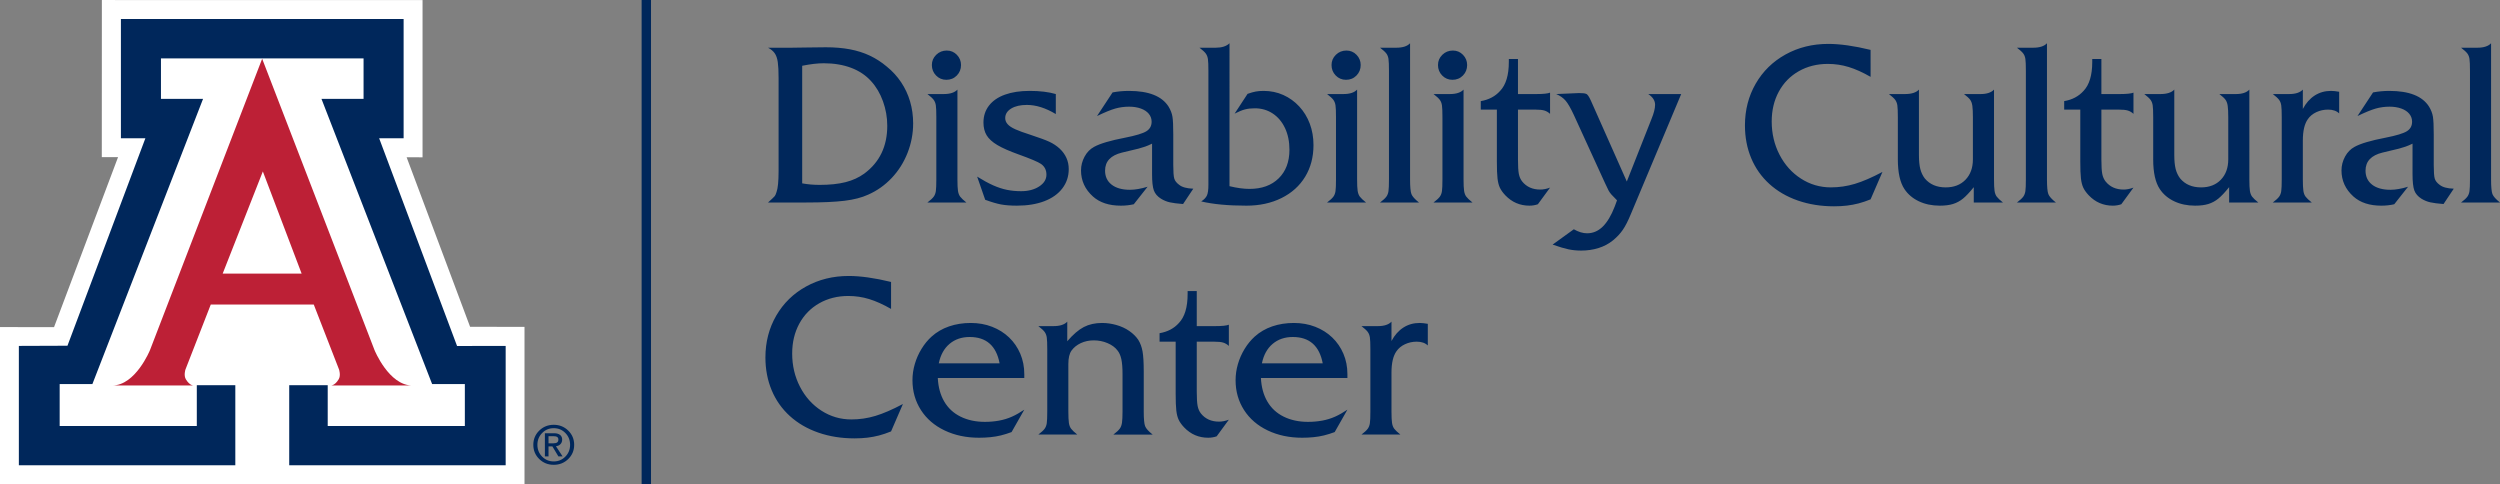 <?xml version="1.0" encoding="iso-8859-1"?>
<!-- Generator: Adobe Illustrator 23.0.1, SVG Export Plug-In . SVG Version: 6.00 Build 0)  -->
<svg version="1.1" id="Layer_1" xmlns="http://www.w3.org/2000/svg" xmlns:xlink="http://www.w3.org/1999/xlink" x="0px" y="0px"
	 viewBox="0 0 336.649 65.241" style="enable-background:new 0 0 336.649 65.241;" xml:space="preserve">
<rect x="0" y="0" width="336.649" height="65.241" fill="#808080" stroke="none"/>
<polygon style="fill:#FFFFFF;" points="13.708,21.161 15.899,21.156 7.277,44.053 0,44.044 0,65.206 70.63,65.206 70.63,44.016 
	63.302,44.007 54.755,21.174 56.9,21.184 56.9,0.011 13.717,0.004 "/>
<g>
	<path style="fill:#BD2036;" d="M35.302,7.91L50.43,47.138c0,0,1.939,4.773,5.087,4.773H44.502c0,0,0.553,0.081,1.104-0.838
		c0.316-0.524,0.05-1.312,0.05-1.312l-3.406-8.757h-6.948h-6.918l-3.412,8.757c0,0-0.26,0.788,0.055,1.312
		c0.549,0.919,1.101,0.838,1.101,0.838H15.114c3.146,0,5.086-4.773,5.086-4.773L35.302,7.91z"/>
</g>
<polygon style="fill:#00275B;" points="35.316,7.861 48.957,7.861 48.957,13.317 43.29,13.317 58.19,51.719 62.596,51.719 
	62.596,57.369 44.13,57.369 44.13,51.872 38.946,51.872 38.946,62.651 68.093,62.651 68.093,46.58 61.548,46.591 51.056,18.62 
	54.351,18.62 54.351,2.558 35.316,2.558 16.281,2.558 16.281,18.62 19.577,18.62 9.084,46.556 2.539,46.58 2.539,62.651 
	31.688,62.651 31.688,51.872 26.502,51.872 26.502,57.369 8.035,57.369 8.035,51.719 12.442,51.719 27.342,13.317 21.675,13.317 
	21.675,7.861 "/>
<g>
	<path style="fill:#00275B;" d="M76.519,57.984c0.533,0.521,0.799,1.159,0.799,1.915c0,0.753-0.265,1.39-0.797,1.912
		c-0.532,0.52-1.183,0.78-1.955,0.78c-0.771,0-1.42-0.26-1.953-0.78c-0.53-0.522-0.796-1.159-0.796-1.912
		c0-0.756,0.267-1.394,0.798-1.915c0.533-0.522,1.183-0.781,1.951-0.781C75.336,57.203,75.986,57.462,76.519,57.984 M76.131,58.308
		c-0.424-0.433-0.947-0.649-1.565-0.649c-0.617,0-1.137,0.216-1.562,0.649c-0.426,0.433-0.638,0.964-0.638,1.591
		c0,0.626,0.212,1.157,0.638,1.589c0.425,0.431,0.945,0.647,1.562,0.647c0.616,0,1.137-0.216,1.564-0.647
		c0.426-0.432,0.639-0.963,0.639-1.589C76.769,59.272,76.557,58.741,76.131,58.308 M73.374,58.34h0.247h1.001
		c0.337,0,0.6,0.075,0.792,0.223c0.191,0.149,0.287,0.357,0.287,0.621c0,0.287-0.096,0.515-0.288,0.678
		c-0.143,0.121-0.327,0.199-0.552,0.229l0.896,1.364h-0.282H75.19l-0.807-1.346l-0.52,0.002v1.344h-0.244h-0.245V58.34z
		 M73.863,59.696h0.663c0.231,0,0.399-0.041,0.506-0.123s0.159-0.211,0.159-0.387c0-0.155-0.052-0.267-0.159-0.341
		c-0.107-0.072-0.275-0.109-0.506-0.109h-0.663V59.696z"/>
</g>
<polygon style="fill:#FFFFFF;" points="35.29,36.846 40.619,36.846 35.395,23.085 29.985,36.846 "/>
<rect x="86.4" style="fill:#00275B;" width="1.264" height="65.241"/>
<g>
	<path style="fill:#00275B;" d="M187.749,57.736c-0.151-0.2-0.251-0.462-0.3-0.784c-0.049-0.322-0.073-0.84-0.073-1.553v-5.215
		c0-1.298,0.224-2.26,0.673-2.885c0.274-0.401,0.655-0.716,1.143-0.945c0.488-0.229,1.016-0.344,1.582-0.344
		c0.645,0,1.143,0.171,1.494,0.512v-2.915c-0.439-0.078-0.805-0.117-1.098-0.117c-0.821,0-1.553,0.208-2.198,0.623
		c-0.644,0.415-1.177,1.018-1.596,1.809v-2.608c-0.372,0.401-0.987,0.601-1.846,0.601h-2.197c0.41,0.313,0.69,0.571,0.842,0.776
		c0.151,0.205,0.249,0.454,0.293,0.747c0.044,0.293,0.066,0.826,0.066,1.597v8.364c0,0.762-0.022,1.292-0.066,1.59
		c-0.044,0.298-0.142,0.549-0.293,0.754c-0.152,0.205-0.432,0.464-0.842,0.776h5.244C188.176,58.197,187.9,57.936,187.749,57.736
		 M171.378,46.303c0.733-0.616,1.636-0.923,2.71-0.923c2.236,0,3.579,1.181,4.029,3.545h-8.189
		C170.162,47.792,170.646,46.918,171.378,46.303 M181.442,50.39c0-0.997-0.181-1.917-0.542-2.762
		c-0.362-0.844-0.865-1.574-1.509-2.19c-0.645-0.615-1.406-1.093-2.285-1.435c-0.879-0.342-1.836-0.513-2.871-0.513
		c-1.055,0-2.029,0.154-2.923,0.462c-0.893,0.307-1.677,0.764-2.351,1.369c-0.517,0.469-0.972,1.023-1.362,1.663
		c-0.391,0.64-0.691,1.318-0.901,2.036c-0.21,0.718-0.315,1.443-0.315,2.175c0,1.494,0.378,2.832,1.135,4.014s1.822,2.1,3.194,2.754
		c1.372,0.654,2.917,0.981,4.636,0.981c0.508,0,1.013-0.024,1.516-0.073c0.503-0.049,0.982-0.13,1.436-0.242
		c0.454-0.112,0.93-0.261,1.428-0.446l1.714-3.018c-0.577,0.391-1.133,0.706-1.67,0.945c-0.537,0.239-1.111,0.415-1.721,0.527
		c-0.611,0.112-1.248,0.169-1.912,0.169c-1.24,0-2.334-0.235-3.281-0.704c-0.948-0.468-1.68-1.147-2.198-2.036
		c-0.517-0.888-0.805-1.943-0.864-3.164h11.646V50.39z M163.499,46.01c0.537,0,0.942,0.041,1.216,0.124
		c0.273,0.083,0.527,0.232,0.762,0.447v-2.857c-0.303,0.128-0.923,0.191-1.861,0.191h-2.461v-4.717h-1.23v0.396
		c0,1.777-0.391,3.076-1.172,3.896c-0.654,0.733-1.523,1.192-2.607,1.377v1.143h2.168v6.987c0,1.016,0.029,1.777,0.087,2.285
		c0.059,0.508,0.166,0.925,0.323,1.253c0.156,0.327,0.4,0.666,0.732,1.018c0.889,0.928,1.968,1.391,3.237,1.391
		c0.401,0,0.782-0.063,1.143-0.19l1.641-2.241c-0.469,0.175-0.909,0.263-1.319,0.263c-1.035,0-1.845-0.361-2.431-1.084
		c-0.225-0.283-0.376-0.625-0.454-1.025c-0.079-0.4-0.118-1.045-0.118-1.934V46.01H163.499z M141.858,43.915h-2.037
		c0.411,0.313,0.691,0.571,0.843,0.776c0.151,0.205,0.249,0.454,0.293,0.747c0.044,0.293,0.066,0.826,0.066,1.597v8.364
		c0,0.762-0.022,1.292-0.066,1.59c-0.044,0.298-0.142,0.549-0.293,0.754c-0.152,0.205-0.432,0.464-0.843,0.776h5.245
		c-0.401-0.322-0.677-0.583-0.828-0.783c-0.152-0.2-0.252-0.462-0.3-0.784c-0.049-0.322-0.074-0.84-0.074-1.553v-6.386
		c0-0.801,0.142-1.402,0.425-1.802c0.313-0.43,0.733-0.767,1.26-1.011c0.527-0.244,1.108-0.366,1.743-0.366
		c0.654,0,1.272,0.124,1.853,0.373c0.581,0.249,1.023,0.574,1.326,0.975c0.244,0.293,0.42,0.686,0.527,1.179
		c0.108,0.493,0.161,1.159,0.161,1.999v5.039c0,0.684-0.024,1.192-0.073,1.524c-0.049,0.332-0.151,0.603-0.307,0.813
		c-0.157,0.21-0.44,0.471-0.85,0.783h5.288c-0.557-0.439-0.896-0.817-1.018-1.135c-0.122-0.317-0.183-0.979-0.183-1.985v-5.376
		c0-1.201-0.054-2.102-0.161-2.702c-0.108-0.601-0.303-1.126-0.586-1.575c-0.303-0.439-0.703-0.832-1.201-1.179
		s-1.072-0.613-1.722-0.799c-0.649-0.185-1.296-0.278-1.941-0.278c-0.937,0-1.757,0.183-2.46,0.549
		c-0.704,0.367-1.446,1.004-2.227,1.912v-2.637C143.347,43.715,142.727,43.915,141.858,43.915 M127.867,46.303
		c0.732-0.616,1.636-0.923,2.71-0.923c2.236,0,3.579,1.181,4.028,3.545h-8.188C126.651,47.792,127.135,46.918,127.867,46.303
		 M137.931,50.39c0-0.997-0.181-1.917-0.542-2.762c-0.362-0.844-0.865-1.574-1.509-2.19c-0.645-0.615-1.406-1.093-2.285-1.435
		c-0.879-0.342-1.836-0.513-2.871-0.513c-1.055,0-2.029,0.154-2.923,0.462c-0.893,0.307-1.677,0.764-2.351,1.369
		c-0.518,0.469-0.972,1.023-1.362,1.663c-0.391,0.64-0.691,1.318-0.901,2.036c-0.21,0.718-0.315,1.443-0.315,2.175
		c0,1.494,0.378,2.832,1.135,4.014c0.757,1.182,1.821,2.1,3.194,2.754c1.371,0.654,2.917,0.981,4.636,0.981
		c0.507,0,1.013-0.024,1.516-0.073c0.503-0.049,0.981-0.13,1.435-0.242c0.455-0.112,0.931-0.261,1.429-0.446l1.714-3.018
		c-0.577,0.391-1.133,0.706-1.67,0.945c-0.538,0.239-1.111,0.415-1.722,0.527c-0.61,0.112-1.247,0.169-1.911,0.169
		c-1.24,0-2.334-0.235-3.281-0.704c-0.948-0.468-1.68-1.147-2.198-2.036c-0.517-0.888-0.805-1.943-0.864-3.164h11.646V50.39z
		 M114.292,37.162c-2.119,0-4.036,0.474-5.75,1.421c-1.713,0.947-3.054,2.258-4.021,3.933c-0.966,1.675-1.45,3.547-1.45,5.618
		c0,1.601,0.281,3.074,0.843,4.416c0.561,1.343,1.377,2.5,2.446,3.472s2.348,1.716,3.838,2.234c1.489,0.517,3.113,0.776,4.87,0.776
		c0.625,0,1.204-0.032,1.736-0.095c0.532-0.064,1.052-0.161,1.56-0.293c0.508-0.132,1.05-0.315,1.626-0.549l1.597-3.692
		c-1.416,0.752-2.651,1.287-3.706,1.604c-1.055,0.318-2.134,0.476-3.237,0.476c-1.465,0-2.808-0.393-4.029-1.179
		s-2.182-1.858-2.885-3.215c-0.704-1.358-1.055-2.852-1.055-4.483c0-1.503,0.32-2.844,0.959-4.021
		c0.64-1.176,1.536-2.092,2.688-2.746s2.456-0.982,3.911-0.982c0.967,0,1.905,0.139,2.813,0.418c0.908,0.278,1.89,0.72,2.944,1.325
		v-3.632C117.783,37.431,115.884,37.162,114.292,37.162"/>
	<path style="fill:#00275B;" d="M335.63,26.134c-0.122-0.317-0.183-0.979-0.183-1.985V5.824c-0.371,0.401-0.991,0.601-1.86,0.601
		h-2.183c0.411,0.312,0.691,0.569,0.843,0.769c0.151,0.2,0.249,0.446,0.293,0.739c0.044,0.293,0.066,0.831,0.066,1.612v14.604
		c0,0.762-0.022,1.292-0.066,1.59c-0.044,0.298-0.142,0.549-0.293,0.754c-0.152,0.205-0.432,0.464-0.843,0.776h5.245
		C336.092,26.83,335.753,26.452,335.63,26.134 M325.112,25.643c0.161,0.44,0.481,0.811,0.959,1.114
		c0.381,0.234,0.782,0.398,1.202,0.49c0.419,0.093,1.01,0.169,1.772,0.227l1.377-2.065c-0.869-0.029-1.499-0.2-1.89-0.513
		c-0.361-0.263-0.586-0.549-0.673-0.857c-0.088-0.307-0.132-0.91-0.132-1.809v-4.087c0-1.162-0.037-1.97-0.11-2.424
		s-0.247-0.906-0.52-1.355c-0.889-1.416-2.671-2.124-5.347-2.124c-0.762,0-1.494,0.069-2.197,0.205l-2.095,3.179
		c1.035-0.498,1.851-0.833,2.446-1.004c0.596-0.17,1.221-0.256,1.875-0.256c0.586,0,1.111,0.083,1.575,0.249
		c0.464,0.166,0.823,0.403,1.077,0.711c0.254,0.307,0.381,0.661,0.381,1.062c0,0.566-0.237,0.996-0.711,1.289
		s-1.428,0.581-2.864,0.864c-1.982,0.381-3.369,0.791-4.16,1.23c-0.537,0.284-0.966,0.721-1.289,1.311
		c-0.322,0.591-0.483,1.214-0.483,1.868c0,1.377,0.537,2.549,1.611,3.516c0.918,0.82,2.168,1.23,3.75,1.23
		c0.615,0,1.196-0.063,1.743-0.19l1.861-2.359c-0.899,0.274-1.69,0.411-2.373,0.411c-1.055,0-1.878-0.23-2.469-0.689
		c-0.591-0.459-0.886-1.089-0.886-1.89c0-1.25,0.762-2.06,2.285-2.431c1.143-0.264,1.878-0.44,2.205-0.528
		c0.327-0.087,0.625-0.178,0.893-0.271c0.269-0.092,0.584-0.227,0.945-0.402v4.086C324.87,24.467,324.951,25.204,325.112,25.643
		 M310.473,26.486c-0.152-0.2-0.252-0.462-0.3-0.784c-0.049-0.322-0.074-0.84-0.074-1.553v-5.215c0-1.298,0.225-2.26,0.674-2.885
		c0.273-0.401,0.654-0.716,1.143-0.945c0.488-0.229,1.015-0.344,1.582-0.344c0.644,0,1.142,0.171,1.494,0.512v-2.915
		c-0.44-0.078-0.806-0.117-1.099-0.117c-0.82,0-1.552,0.208-2.197,0.623c-0.645,0.415-1.177,1.018-1.597,1.809v-2.608
		c-0.371,0.401-0.986,0.601-1.845,0.601h-2.198c0.41,0.313,0.691,0.571,0.843,0.776c0.151,0.205,0.249,0.454,0.293,0.747
		c0.044,0.293,0.066,0.826,0.066,1.597v8.364c0,0.762-0.022,1.292-0.066,1.59c-0.044,0.298-0.142,0.549-0.293,0.754
		c-0.152,0.205-0.433,0.464-0.843,0.776h5.244C310.9,26.947,310.624,26.686,310.473,26.486 M304.099,27.269
		c-0.401-0.322-0.677-0.583-0.828-0.783c-0.151-0.2-0.251-0.462-0.3-0.784c-0.049-0.322-0.073-0.84-0.073-1.553V12.064
		c-0.372,0.401-0.977,0.601-1.817,0.601h-2.226c0.4,0.303,0.676,0.557,0.827,0.762s0.251,0.481,0.3,0.827
		c0.049,0.347,0.074,0.857,0.074,1.531v5.669c0,1.143-0.332,2.058-0.996,2.747c-0.665,0.688-1.553,1.032-2.666,1.032
		c-1.202,0-2.139-0.4-2.813-1.201c-0.283-0.371-0.486-0.796-0.608-1.274c-0.122-0.479-0.183-1.104-0.183-1.875v-8.819
		c-0.371,0.401-1.001,0.601-1.89,0.601h-2.153c0.41,0.313,0.691,0.571,0.842,0.776c0.152,0.205,0.249,0.454,0.293,0.747
		c0.044,0.293,0.066,0.826,0.066,1.597v5.669c0,1.787,0.298,3.125,0.894,4.014c0.469,0.703,1.115,1.25,1.941,1.64
		c0.825,0.391,1.76,0.586,2.805,0.586c0.713,0,1.311-0.076,1.794-0.227c0.484-0.151,0.928-0.39,1.333-0.718
		c0.405-0.327,0.891-0.842,1.458-1.545v2.065H304.099z M285.316,14.76c0.537,0,0.942,0.041,1.215,0.124
		c0.274,0.083,0.528,0.232,0.762,0.447v-2.857c-0.303,0.127-0.923,0.191-1.86,0.191h-2.461V7.948h-1.231v0.396
		c0,1.777-0.39,3.076-1.171,3.896c-0.655,0.732-1.524,1.192-2.608,1.377v1.143h2.168v6.987c0,1.016,0.029,1.777,0.088,2.285
		c0.059,0.508,0.166,0.925,0.322,1.253c0.156,0.327,0.401,0.666,0.733,1.018c0.888,0.927,1.967,1.391,3.237,1.391
		c0.4,0,0.781-0.063,1.143-0.19l1.64-2.241c-0.469,0.175-0.908,0.263-1.318,0.263c-1.035,0-1.846-0.361-2.432-1.084
		c-0.225-0.283-0.376-0.625-0.454-1.025s-0.117-1.045-0.117-1.934V14.76H285.316z M275.828,26.134
		c-0.123-0.317-0.184-0.979-0.184-1.985V5.824c-0.371,0.401-0.991,0.601-1.86,0.601h-2.182c0.41,0.312,0.69,0.569,0.842,0.769
		c0.151,0.2,0.249,0.446,0.293,0.739s0.066,0.831,0.066,1.612v14.604c0,0.762-0.022,1.292-0.066,1.59
		c-0.044,0.298-0.142,0.549-0.293,0.754c-0.152,0.205-0.432,0.464-0.842,0.776h5.244C276.289,26.83,275.95,26.452,275.828,26.134
		 M269.713,27.269c-0.4-0.322-0.676-0.583-0.828-0.783c-0.151-0.2-0.251-0.462-0.3-0.784s-0.073-0.84-0.073-1.553V12.064
		c-0.371,0.401-0.977,0.601-1.817,0.601h-2.226c0.4,0.303,0.676,0.557,0.828,0.762c0.151,0.205,0.251,0.481,0.3,0.827
		c0.049,0.347,0.073,0.857,0.073,1.531v5.669c0,1.143-0.332,2.058-0.996,2.747c-0.664,0.688-1.553,1.032-2.666,1.032
		c-1.201,0-2.139-0.4-2.813-1.201c-0.283-0.371-0.485-0.796-0.607-1.274c-0.123-0.479-0.184-1.104-0.184-1.875v-8.819
		c-0.371,0.401-1.001,0.601-1.889,0.601h-2.154c0.411,0.313,0.691,0.571,0.843,0.776c0.151,0.205,0.249,0.454,0.293,0.747
		c0.044,0.293,0.066,0.826,0.066,1.597v5.669c0,1.787,0.297,3.125,0.893,4.014c0.469,0.703,1.116,1.25,1.941,1.64
		c0.825,0.391,1.76,0.586,2.805,0.586c0.713,0,1.311-0.076,1.795-0.227c0.483-0.151,0.927-0.39,1.333-0.718
		c0.405-0.327,0.891-0.842,1.457-1.545v2.065H269.713z M246.194,5.912c-2.119,0-4.036,0.474-5.749,1.421
		c-1.714,0.947-3.055,2.258-4.021,3.933c-0.967,1.675-1.451,3.547-1.451,5.618c0,1.601,0.281,3.074,0.843,4.416
		c0.561,1.343,1.377,2.5,2.446,3.472s2.349,1.716,3.838,2.234c1.489,0.517,3.113,0.776,4.87,0.776c0.625,0,1.204-0.032,1.736-0.095
		c0.532-0.064,1.052-0.161,1.56-0.293s1.05-0.315,1.626-0.549l1.597-3.692c-1.416,0.752-2.651,1.287-3.706,1.604
		c-1.055,0.318-2.134,0.476-3.237,0.476c-1.465,0-2.808-0.393-4.029-1.179c-1.221-0.786-2.182-1.858-2.885-3.215
		c-0.704-1.358-1.055-2.852-1.055-4.483c0-1.503,0.32-2.844,0.959-4.021c0.64-1.176,1.536-2.092,2.688-2.746
		c1.153-0.654,2.456-0.982,3.912-0.982c0.966,0,1.904,0.139,2.812,0.418c0.908,0.278,1.89,0.72,2.944,1.325V6.718
		C249.685,6.181,247.786,5.912,246.194,5.912 M214.231,13.558c-0.264-0.586-0.484-0.893-0.66-0.922
		c-0.136-0.069-0.454-0.103-0.952-0.103l-3.061,0.132c0.527,0.225,0.949,0.522,1.267,0.893c0.317,0.372,0.686,1.011,1.106,1.919
		l4.189,9.156c0.215,0.478,0.376,0.815,0.484,1.01c0.107,0.196,0.232,0.374,0.373,0.535c0.142,0.161,0.398,0.427,0.769,0.798
		l-0.307,0.835c-0.469,1.211-1.009,2.115-1.619,2.71c-0.61,0.596-1.311,0.894-2.102,0.894c-0.567,0-1.162-0.181-1.787-0.542
		l-2.857,2.065c0.889,0.313,1.604,0.525,2.146,0.638c0.542,0.112,1.106,0.168,1.692,0.168c0.84,0,1.624-0.115,2.351-0.344
		c0.728-0.23,1.375-0.574,1.941-1.033c0.528-0.43,0.969-0.903,1.326-1.421c0.356-0.518,0.725-1.245,1.106-2.182l6.753-16.099h-4.439
		c0.616,0.41,0.923,0.889,0.923,1.435c0,0.498-0.161,1.138-0.483,1.919l-3.325,8.423L214.231,13.558z M206.752,14.76
		c0.537,0,0.943,0.041,1.216,0.124c0.274,0.083,0.528,0.232,0.762,0.447v-2.857c-0.303,0.127-0.923,0.191-1.86,0.191h-2.461V7.948
		h-1.231v0.396c0,1.777-0.391,3.076-1.172,3.896c-0.654,0.732-1.523,1.192-2.607,1.377v1.143h2.168v6.987
		c0,1.016,0.029,1.777,0.088,2.285c0.058,0.508,0.166,0.925,0.322,1.253c0.156,0.327,0.4,0.666,0.732,1.018
		c0.889,0.927,1.968,1.391,3.238,1.391c0.4,0,0.781-0.063,1.142-0.19l1.641-2.241c-0.469,0.175-0.908,0.263-1.318,0.263
		c-1.036,0-1.846-0.361-2.432-1.084c-0.225-0.283-0.376-0.625-0.454-1.025c-0.078-0.4-0.117-1.045-0.117-1.934V14.76H206.752z
		 M194.225,7.377c-0.391,0.381-0.586,0.84-0.586,1.377c0,0.556,0.188,1.028,0.564,1.413c0.376,0.386,0.837,0.579,1.384,0.579
		c0.566,0,1.038-0.193,1.414-0.579c0.375-0.385,0.564-0.857,0.564-1.413c0-0.528-0.186-0.984-0.557-1.37
		c-0.371-0.386-0.825-0.578-1.362-0.578C195.089,6.806,194.615,6.996,194.225,7.377 M195.235,12.665h-2.197
		c0.41,0.313,0.691,0.571,0.842,0.776c0.152,0.205,0.25,0.454,0.293,0.747c0.044,0.293,0.066,0.826,0.066,1.597v8.364
		c0,0.762-0.022,1.292-0.066,1.59c-0.043,0.298-0.141,0.549-0.293,0.754c-0.151,0.205-0.432,0.464-0.842,0.776h5.244
		c-0.4-0.322-0.676-0.583-0.827-0.783c-0.152-0.2-0.252-0.462-0.301-0.784s-0.073-0.84-0.073-1.553V12.064
		C196.71,12.465,196.095,12.665,195.235,12.665 M190.063,26.134c-0.123-0.317-0.184-0.979-0.184-1.985V5.824
		c-0.371,0.401-0.991,0.601-1.86,0.601h-2.183c0.411,0.312,0.691,0.569,0.843,0.769c0.151,0.2,0.249,0.446,0.293,0.739
		c0.044,0.293,0.066,0.831,0.066,1.612v14.604c0,0.762-0.022,1.292-0.066,1.59c-0.044,0.298-0.142,0.549-0.293,0.754
		c-0.152,0.205-0.432,0.464-0.843,0.776h5.245C190.524,26.83,190.184,26.452,190.063,26.134 M179.89,7.377
		c-0.39,0.381-0.586,0.84-0.586,1.377c0,0.556,0.188,1.028,0.564,1.413c0.376,0.386,0.838,0.579,1.385,0.579
		c0.566,0,1.037-0.193,1.413-0.579c0.376-0.385,0.564-0.857,0.564-1.413c0-0.528-0.185-0.984-0.556-1.37
		c-0.372-0.386-0.826-0.578-1.363-0.578C180.755,6.806,180.281,6.996,179.89,7.377 M180.901,12.665h-2.197
		c0.41,0.313,0.691,0.571,0.842,0.776c0.151,0.205,0.249,0.454,0.293,0.747c0.044,0.293,0.066,0.826,0.066,1.597v8.364
		c0,0.762-0.022,1.292-0.066,1.59c-0.044,0.298-0.142,0.549-0.293,0.754s-0.432,0.464-0.842,0.776h5.244
		c-0.401-0.322-0.676-0.583-0.828-0.783c-0.151-0.2-0.251-0.462-0.3-0.784s-0.073-0.84-0.073-1.553V12.064
		C182.376,12.465,181.76,12.665,180.901,12.665 M167.66,14.73c0.381-0.097,0.815-0.146,1.303-0.146c0.909,0,1.717,0.234,2.425,0.703
		c0.708,0.469,1.26,1.126,1.655,1.97c0.396,0.845,0.593,1.814,0.593,2.908c0,1.621-0.483,2.905-1.45,3.852
		c-0.967,0.948-2.275,1.421-3.926,1.421c-0.791,0-1.689-0.122-2.695-0.366V5.824c-0.41,0.401-1.03,0.601-1.86,0.601h-2.183
		c0.41,0.312,0.691,0.571,0.842,0.776c0.152,0.205,0.249,0.454,0.293,0.747c0.044,0.293,0.066,0.825,0.066,1.597v15.351
		c0,0.645-0.063,1.114-0.19,1.407s-0.386,0.566-0.777,0.82c1.592,0.381,3.623,0.571,6.094,0.571c1.768,0,3.34-0.342,4.717-1.025
		c1.377-0.684,2.439-1.641,3.186-2.871c0.747-1.231,1.121-2.652,1.121-4.263c0-1.035-0.167-1.994-0.498-2.878
		c-0.333-0.884-0.806-1.658-1.421-2.322c-0.616-0.664-1.331-1.179-2.146-1.546c-0.816-0.366-1.697-0.549-2.644-0.549
		c-0.42,0-0.782,0.029-1.084,0.088c-0.303,0.059-0.665,0.161-1.084,0.308l-1.744,2.666C166.81,15.018,167.279,14.828,167.66,14.73
		 M155.378,25.643c0.161,0.44,0.48,0.811,0.959,1.114c0.381,0.234,0.781,0.398,1.201,0.49c0.42,0.093,1.011,0.169,1.773,0.227
		l1.377-2.065c-0.87-0.029-1.5-0.2-1.89-0.513c-0.361-0.263-0.586-0.549-0.674-0.857c-0.088-0.307-0.132-0.91-0.132-1.809v-4.087
		c0-1.162-0.036-1.97-0.11-2.424c-0.073-0.454-0.246-0.906-0.52-1.355c-0.888-1.416-2.671-2.124-5.346-2.124
		c-0.762,0-1.494,0.069-2.198,0.205l-2.094,3.179c1.035-0.498,1.85-0.833,2.446-1.004c0.596-0.17,1.221-0.256,1.875-0.256
		c0.586,0,1.111,0.083,1.575,0.249c0.463,0.166,0.822,0.403,1.076,0.711c0.254,0.307,0.381,0.661,0.381,1.062
		c0,0.566-0.237,0.996-0.71,1.289c-0.474,0.293-1.428,0.581-2.864,0.864c-1.983,0.381-3.369,0.791-4.16,1.23
		c-0.537,0.284-0.967,0.721-1.289,1.311c-0.322,0.591-0.484,1.214-0.484,1.868c0,1.377,0.537,2.549,1.612,3.516
		c0.918,0.82,2.168,1.23,3.75,1.23c0.615,0,1.196-0.063,1.743-0.19l1.86-2.359c-0.898,0.274-1.689,0.411-2.373,0.411
		c-1.055,0-1.877-0.23-2.468-0.689c-0.591-0.459-0.886-1.089-0.886-1.89c0-1.25,0.761-2.06,2.285-2.431
		c1.142-0.264,1.877-0.44,2.204-0.528c0.328-0.087,0.625-0.178,0.894-0.271c0.268-0.092,0.583-0.227,0.945-0.402v4.086
		C155.136,24.467,155.216,25.204,155.378,25.643 M138.643,12.24c-1.28,0-2.386,0.169-3.318,0.505
		c-0.933,0.337-1.648,0.828-2.146,1.473c-0.498,0.644-0.747,1.406-0.747,2.285c0,0.674,0.144,1.247,0.432,1.721
		c0.288,0.474,0.769,0.911,1.443,1.311c0.674,0.401,1.626,0.82,2.856,1.26c1.651,0.596,2.661,1.025,3.033,1.289
		c0.478,0.342,0.717,0.82,0.717,1.435c0,0.635-0.327,1.165-0.981,1.59c-0.654,0.425-1.465,0.637-2.432,0.637
		c-0.674,0-1.311-0.061-1.911-0.183c-0.601-0.122-1.219-0.325-1.853-0.608c-0.635-0.283-1.353-0.674-2.154-1.172l1.084,3.12
		c0.85,0.313,1.563,0.522,2.139,0.63c0.576,0.107,1.284,0.161,2.124,0.161c1.416,0,2.649-0.2,3.699-0.6
		c1.049-0.401,1.86-0.977,2.431-1.729c0.572-0.752,0.857-1.616,0.857-2.593c0-1.074-0.41-1.997-1.23-2.768
		c-0.41-0.371-0.867-0.674-1.37-0.908c-0.503-0.235-1.365-0.552-2.585-0.953c-0.86-0.273-1.529-0.517-2.007-0.732
		c-0.479-0.215-0.825-0.444-1.04-0.689c-0.215-0.243-0.322-0.517-0.322-0.82c0-0.527,0.266-0.954,0.798-1.282
		c0.532-0.327,1.238-0.49,2.117-0.49c1.23,0,2.529,0.41,3.896,1.23v-2.695C141.206,12.382,140.029,12.24,138.643,12.24
		 M126.071,7.377c-0.39,0.381-0.586,0.84-0.586,1.377c0,0.556,0.188,1.028,0.564,1.413c0.376,0.386,0.838,0.579,1.385,0.579
		c0.566,0,1.037-0.193,1.413-0.579c0.376-0.385,0.564-0.857,0.564-1.413c0-0.528-0.185-0.984-0.556-1.37
		c-0.372-0.386-0.826-0.578-1.363-0.578C126.936,6.806,126.462,6.996,126.071,7.377 M127.082,12.665h-2.197
		c0.41,0.313,0.691,0.571,0.842,0.776c0.151,0.205,0.249,0.454,0.293,0.747c0.044,0.293,0.066,0.826,0.066,1.597v8.364
		c0,0.762-0.022,1.292-0.066,1.59c-0.044,0.298-0.142,0.549-0.293,0.754c-0.151,0.205-0.432,0.464-0.842,0.776h5.244
		c-0.401-0.322-0.676-0.583-0.828-0.783c-0.151-0.2-0.251-0.462-0.3-0.784s-0.073-0.84-0.073-1.553V12.064
		C128.557,12.465,127.941,12.665,127.082,12.665 M110.923,8.519c1.367,0,2.593,0.203,3.677,0.608
		c1.084,0.406,1.982,1.004,2.695,1.795c0.683,0.742,1.218,1.645,1.604,2.71c0.386,1.064,0.579,2.168,0.579,3.31
		c0,2.764-1.031,4.907-3.091,6.431c-0.723,0.527-1.565,0.913-2.527,1.157c-0.962,0.244-2.127,0.366-3.494,0.366
		c-0.82,0-1.602-0.068-2.344-0.205V8.856C109.136,8.632,110.103,8.519,110.923,8.519 M113.728,27.035
		c1.265-0.156,2.322-0.43,3.171-0.82c1.202-0.528,2.261-1.277,3.179-2.249c0.918-0.971,1.628-2.097,2.131-3.376
		c0.503-1.28,0.755-2.603,0.755-3.97c0-1.035-0.137-2.019-0.41-2.952c-0.274-0.932-0.677-1.796-1.209-2.592
		c-0.532-0.796-1.174-1.497-1.926-2.103c-0.713-0.605-1.48-1.1-2.3-1.486s-1.716-0.669-2.688-0.85
		c-0.972-0.181-2.048-0.271-3.23-0.271c-1.025,0-1.855,0.01-2.49,0.029c-0.576,0.02-1.275,0.03-2.095,0.03h-3.193
		c0.39,0.205,0.688,0.451,0.893,0.739c0.205,0.289,0.345,0.684,0.418,1.187c0.073,0.503,0.11,1.208,0.11,2.117v12.597
		c0,1.358-0.093,2.29-0.279,2.798c-0.078,0.264-0.161,0.449-0.249,0.557c-0.088,0.107-0.386,0.39-0.893,0.849h5.112
		C110.732,27.269,112.463,27.191,113.728,27.035"/>
</g>
</svg>
